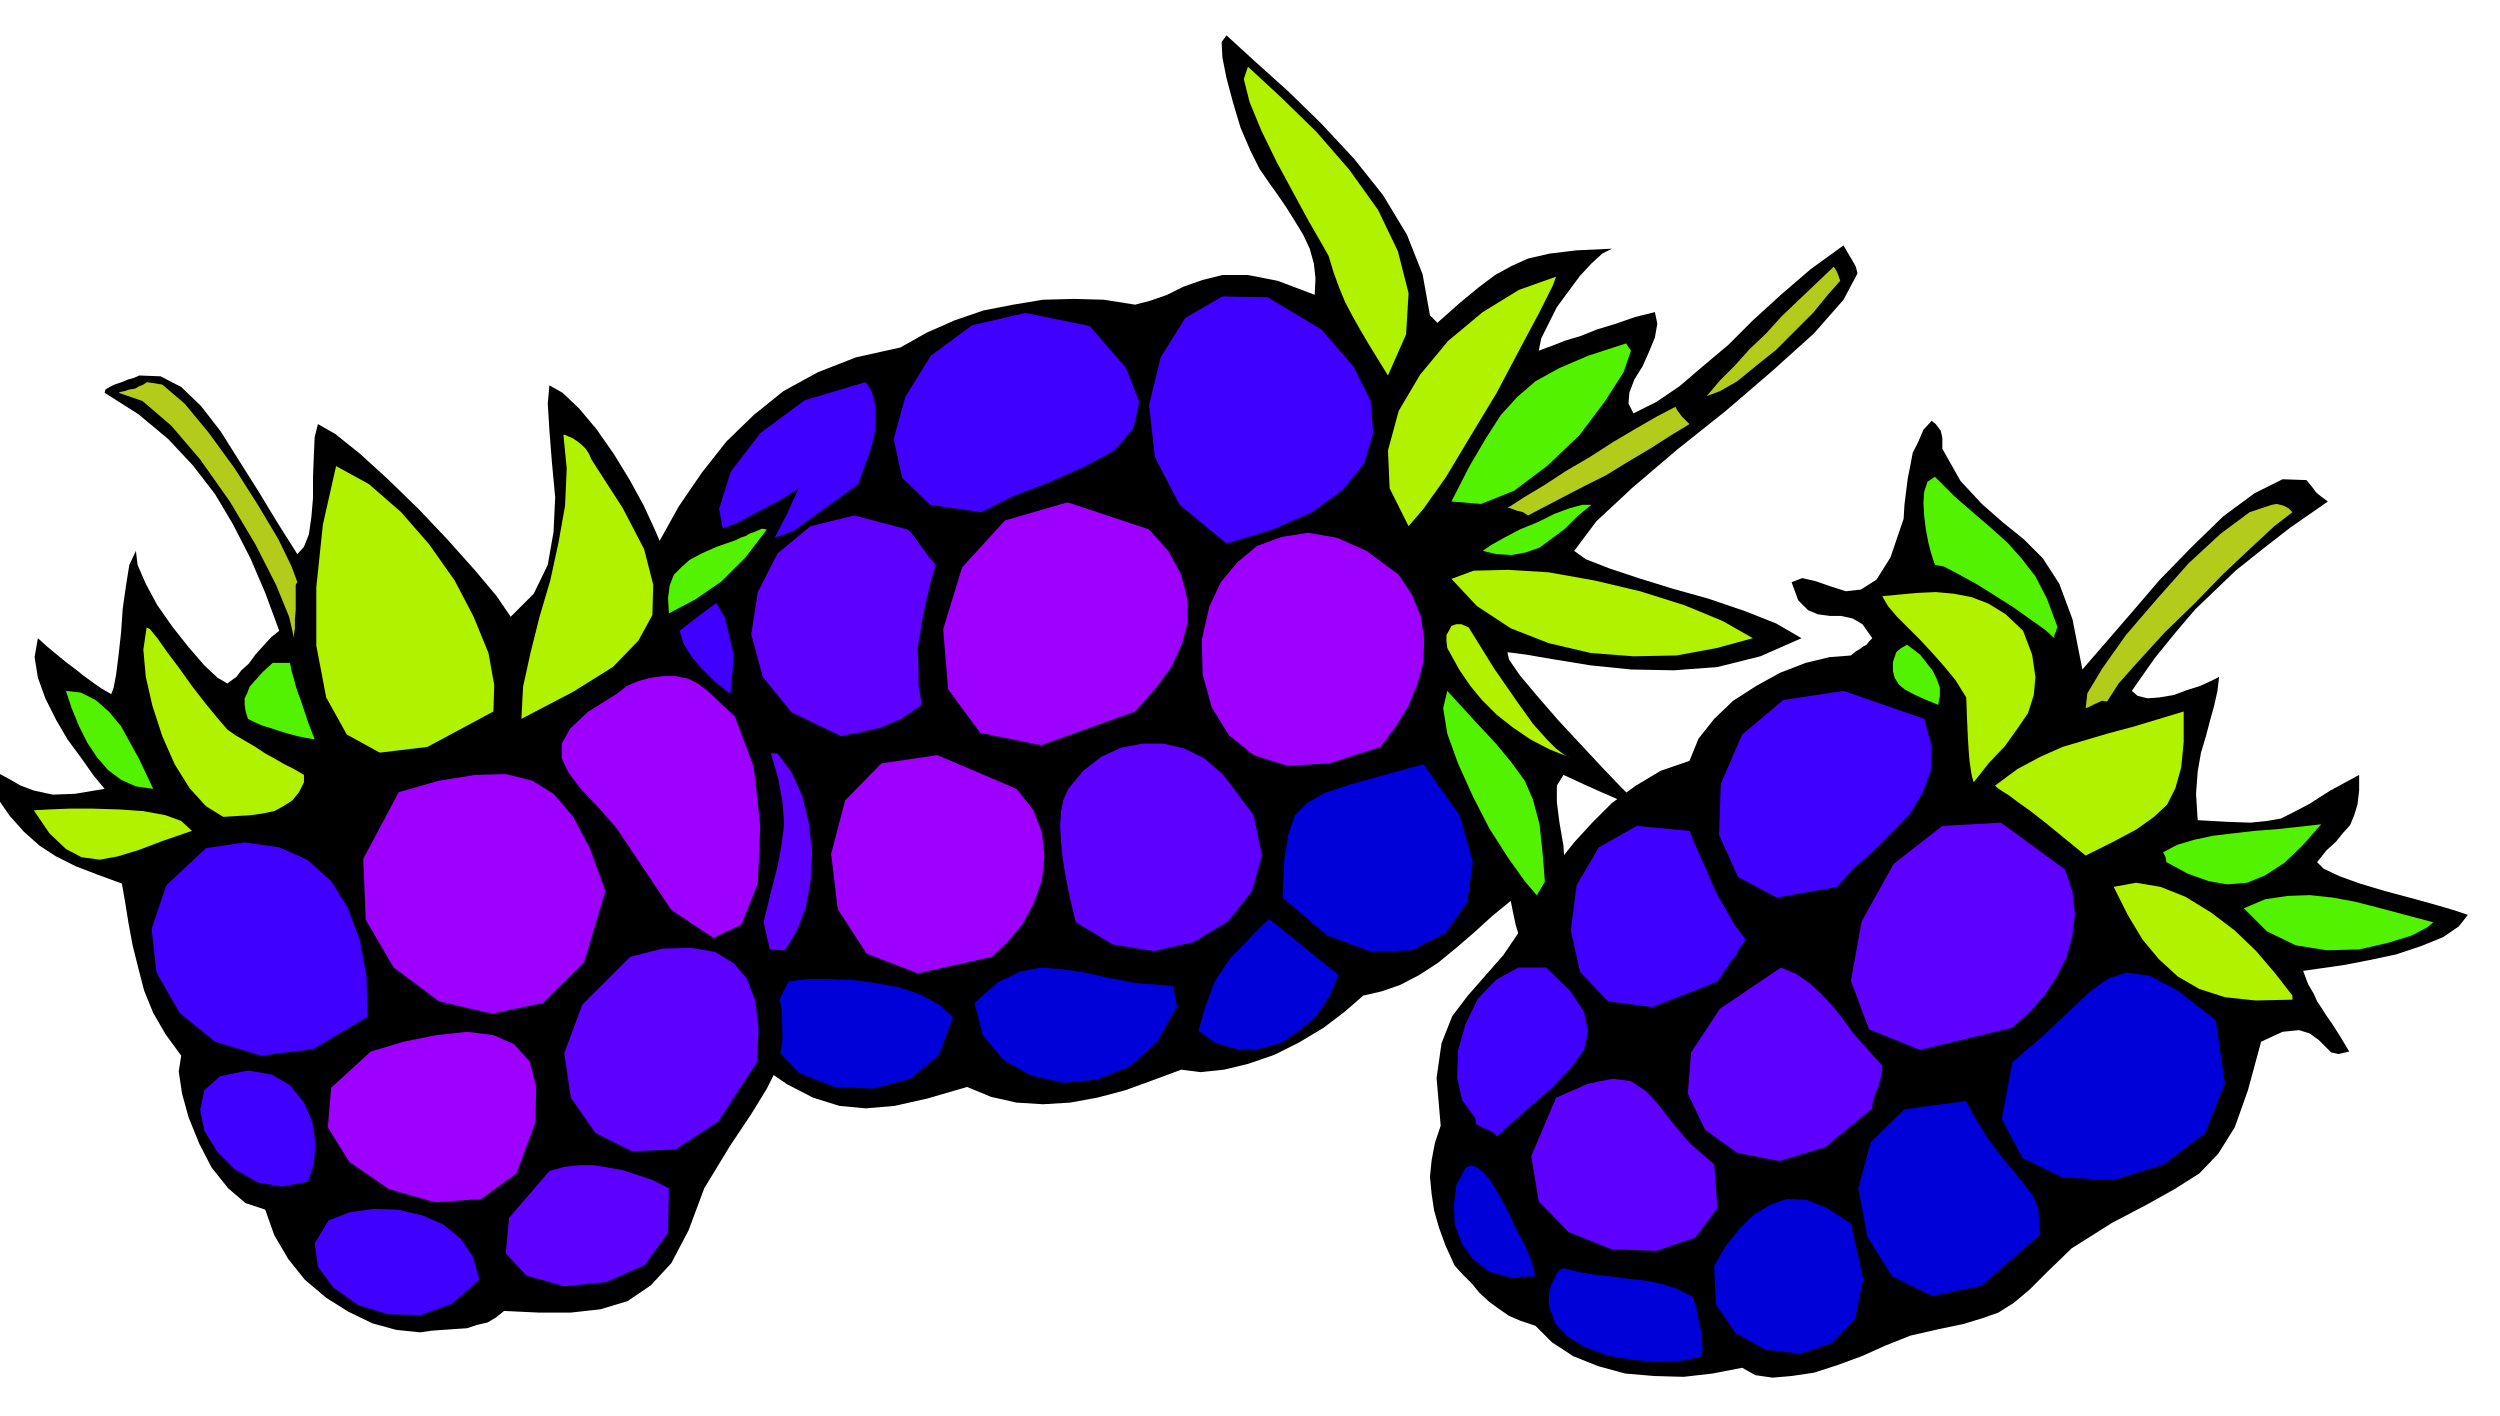 <svg xmlns="http://www.w3.org/2000/svg" width="490.455" height="277.861" fill-rule="evenodd" stroke-linecap="round" preserveAspectRatio="none" viewBox="0 0 3035 1720"><style>.brush1{fill:#000}.pen1{stroke:none}.brush2{fill:#b3cc1c}.brush3{fill:#b0f200}.brush4{fill:#52f200}.brush5{fill:#4000ff}.brush6{fill:#9e00ff}.brush7{fill:#0000d9}.brush8{fill:#5e00ff}</style><path d="m2238 298-40 29-36 31-34 31-30 30-31 26-28 24-28 19-28 14-6-12 1-13 6-16 10-16 8-18 7-17 3-17-3-14-24 6-23 8-23 7-20 8-20 6-15 6-11 4-5 2 3-15 9-18 10-20 14-19 14-19 14-15 13-12 12-6-43 2-33 4-26 6-20 9-20 11-20 15-23 19-27 24-5-5-4-4-9-50-19-48-29-48-35-44-40-43-40-39-40-36-35-32-6 8 1 19 5 25 8 30 9 30 12 28 11 22 11 16 10 14 11 16 10 16 11 18 8 17 5 18 2 18-1 20-45-17-36-7h-31l-24 6-23 8-20 10-20 7-19 5-38-6-36-1-38 1-36 6-36 7-35 12-34 15-32 18-54 12-46 18-42 23-36 29-33 32-30 38-28 41-25 45-48 53-36 45-26 39-15 39-6 38 4 45 12 52 22 64 5 47 8 42 9 36 16 31 20 24 29 22 39 15 52 13 38 29 34 23 31 16 32 10 32 3 35-3 40-9 48-14 29 12 31 7 32 2 33-2 33-6 34-9 33-12 35-13 23 3 29-3 29-7 32-11 30-15 30-18 25-19 23-20 22-5 23-8 23-12 23-15 22-18 22-19 22-20 22-18 3 15 3 14 3 10 3 10 2 6 5 7 6 5 9 6 20-39 10-36 2-34-2-31-5-29-3-24v-20l8-13 26 12 20 9 14 6 11 5 7 2 5 1 3-1h3l-18-18-23-24-27-29-27-29-26-30-21-25-13-19-2-9 23 3 35 6 43 7 49 5 52 1 53-4 52-13 50-22-31-18-38-15-44-15-43-12-42-13-36-12-28-11-14-10 27-36 44-41 54-46 59-47 57-49 50-45 36-41 17-32-2-8-5-9-6-10-4-7z" class="pen1 brush1"/><path d="m2226 324-21 20-21 20-21 20-19 21-20 19-18 20-18 18-16 19 16-6 21-12 22-18 25-20 23-23 22-22 18-22 15-17-2-6-2-5-3-5-1-1z" class="pen1 brush2"/><path d="m1889 336-45 16-44 27-42 35-34 41-26 44-13 48 2 46 23 46 18-21 27-38 30-50 32-53 28-53 24-45 16-32 4-11z" class="pen1 brush3"/><path d="m1974 417-46 15-35 15-29 16-22 19-20 22-18 28-20 34-22 43 36 3 40-16 40-30 39-37 31-41 23-36 9-26-6-9z" class="pen1 brush4"/><path d="m2034 494-23 12-26 15-27 16-28 18-29 17-26 17-25 15-20 13h3l8 3 8 2 6 4 19-10 23-12 25-13 28-14 26-16 27-16 25-16 23-14-3-3-6-6-6-8-2-4z" class="pen1 brush2"/><path d="m1515 81-5 15 7 28 14 34 19 39 20 37 19 35 15 26 9 16 6 20 7 19 7 17 9 17 9 16 10 17 11 18 13 21 22-50 3-50-13-51-24-50-35-49-40-46-43-42-40-37zm613 694-37-21-46-19-54-17-55-13-56-10-49-3-42 1-27 10 31 33 41 27 46 18 51 12 52 4 52-1 49-9 44-12z" class="pen1 brush3"/><path d="m1800 669 17 4 18 1 17-3 17-6 15-11 16-12 15-15 17-14h-11l-15 4-19 7-20 10-22 9-19 10-16 9-10 7z" class="pen1 brush4"/><path d="m1604 400-65-39-55-1-45 26-30 48-14 58 7 63 30 58 57 47 56-17 48-21 37-27 26-32 11-37-3-39-21-42-39-45z" class="pen1 brush5"/><path d="m1698 698-39-29-36-16-35-6-32 5-30 11-24 20-20 24-14 30-9 40 1 42 11 40 21 34 30 24 41 13 51-3 62-20 18-24 16-26 11-27 7-26 1-28-4-27-11-27-16-24z" class="pen1 brush6"/><path d="m1783 762-9-4h-6l-6 2-3 6-3 5v8l1 8 5 9 10 18 13 19 14 17 18 18 19 15 22 15 23 12 25 10-3-1-5-3-9-7-11-11-17-19-20-28-27-39-31-50z" class="pen1 brush3"/><path d="m1323 396-78-16-65 15-50 37-31 50-14 51 10 47 34 33 62 9 38-19 44-17 43-19 37-20 23-27 7-32-16-41-44-51z" class="pen1 brush5"/><path d="m1757 839-5 21 5 31 13 36 18 40 20 39 23 36 20 28 17 20h9l-4-51-4-38-8-30-10-23-16-22-19-23-27-29-32-35z" class="pen1 brush4"/><path d="m1728 928-51 14-39 11-30 10-21 12-15 15-8 23-5 32-2 45 54 46 54 20 49-2 41-21 26-37 7-49-16-57-44-62z" class="pen1 brush7"/><path d="m1395 643-99-33-76 22-52 57-23 75 6 73 39 53 74 15 114-41 24-27 20-27 13-28 7-27-1-29-7-28-15-28-24-27z" class="pen1 brush6"/><path d="m1051 464-74 22-54 40-36 47-14 45 6 33 30 13 54-19 79-57 6-18 7-18 5-17 3-16v-16l-1-14-4-14-7-11z" class="pen1 brush5"/><path d="m1485 941-23-20-24-12-26-6h-25l-26 5-24 11-22 17-18 22-6 13-3 15-1 17 1 19 2 20 4 24 5 25 7 29 45 27 50 8 48-11 42-25 29-37 12-43-10-49-37-49zm-383-298-65-17-53 13-40 33-24 47-8 51 14 52 35 43 60 29 9-2 12-2 12-3 14-3 12-5 14-6 12-8 13-9-4-26v-22l-1-20 3-18 3-19 4-19 5-22 7-24-4-5-4-4-4-6-4-5-5-7-4-6-5-6-4-4z" class="pen1 brush8"/><path d="m1540 1116-19 19-15 16-13 13-9 14-9 13-6 16-7 19-7 26 21 15 25 7h26l27-7 23-15 21-18 16-24 11-26-11-9-10-8-10-8-10-8-11-9-11-9-11-9-11-8z" class="pen1 brush7"/><path d="m1234 958-96-41-68 10-44 45-17 65 8 67 35 54 62 24 90-20 19-18 18-21 14-26 10-28 3-29-3-29-11-28-20-25z" class="pen1 brush6"/><path d="m1421 1197-40-3-33-6-31-7-27-4-27-2-25 5-27 13-28 25 10 39 25 30 33 19 40 9 41-4 40-16 33-30 24-43-2-9-1-6-1-5v-2l-2-3h-2z" class="pen1 brush7"/><path d="m855 707-30-7-26 6-26 13-22 23-21 28-18 35-14 38-9 43 1 16 3 15 4 11 7 12 8 10 13 12 15 13 21 17 31-16 32-24 28-32 22-37 13-43 4-44-11-46-25-43z" class="pen1 brush5"/><path d="m944 915-46-1-30 25-16 42-3 52 9 50 21 43 32 26 42 2 14-23 11-28 6-33 2-34-4-36-8-33-13-29-17-23z" class="pen1 brush8"/><path d="m957 1192-22 45 8 38 27 28 43 17 47 2 45-12 35-29 17-46-17-15-22-12-26-9-28-5-29-4-29-1h-27l-22 3z" class="pen1 brush7"/><path d="m791 1035-30 1-18 18-7 30 5 36 15 37 29 34 40 24 55 11 6-4 7-4-4-18-10-24-15-29-16-29-18-30-17-25-14-19-8-9z" class="pen1" style="fill:#0000b3"/><path d="m2800 583-29-1-34 17-38 28-38 37-39 40-36 42-32 37-26 30-12-61-16-43-20-31-23-23-26-21-25-22-26-28-22-39v-13l-1-5-1-4-6-8-5-4-10 11-6 14-7 14-3 16-3 15-2 16-2 16-1 17-16 47-17 27-19 12-18 2-19-6-17-6-17-4-13 5 8 22 12 12 12 5 15 2h13l14 3 12 7 12 17-4 4-3 4-4 2-4 3-5 3-6 5-26 2-29 7-31 12-29 16-28 18-23 22-19 24-11 27-35 12-30 18-29 21-24 24-22 24-19 24-16 23-12 20-18 39-21 31-22 25-21 24-19 25-13 33-6 42 5 58-7 21-4 21-2 20 2 21 3 20 6 21 8 22 11 24 10 11 11 11 9 11 12 11 11 8 13 9 14 6 18 6 20 20 26 17 30 12 33 9 35 3 36 1 35-4 36-7 16 9 21 3 23-2 27-4 28-9 30-11 29-13 30-12 35-8 29-6 23-7 20-7 19-12 19-16 22-22 29-28 49-31 42-22 34-19 30-19 23-24 20-32 16-45 16-59 26-12 20-2 13 4 11 8 7 7 8 8 9 2 13-3-12-20-9-14-7-10-5-8-6-9-4-9-7-12-6-16 21-3 28-4 31-6 33-7 30-10 27-11 19-13 11-14-18-6-24-7-29-8-30-8-30-9-25-9-19-9-8-8 11-14 12-11 8-10 9-10 5-12 4-13 2-17v-19l-35 19-25 16-19 10-16 8-17 3-20 2-28-1-36-2-2-32 2-27 4-23 6-20 5-19 5-18 4-18 2-17-10 5-13 6-16 5-16 6-18 3-14 1-12-3-7-6 28-40 26-32 23-27 24-23 25-24 30-24 36-28 46-32-8-6-4-3-3-3-2-3-4-5-5-6z" class="pen1 brush1"/><path d="m2954 1120-34-9-30-8-31-8-27-5-28-3-27 1-27 4-26 11 28 28 35 17 38 6 39-1 35-8 29-9 19-10 7-6zm-136-119-27 3-27 3-27 2-26 3-25 3-23 5-20 6-17 9 3 6 1 6 26 14 25 9 23 4 24-2 22-9 23-15 22-21 23-26z" class="pen1 brush4"/><path d="m2783 622-5-5-6-3-8-2-6 1-27 9-35 26-39 36-39 44-37 43-29 41-18 30-2 18 3-1 8-4 9-4 6 1 14-22 25-28 31-34 36-35 35-36 34-32 28-26 22-17z" class="pen1 brush2"/><path d="m2651 864-33 10-30 9-30 8-27 8-27 8-27 12-28 15-27 20 3 3 6 4 8 5 12 9 14 10 18 14 22 18 27 22 34-17 28-15 21-15 16-15 10-20 7-25 3-31v-37zm132 345-21-27-23-27-26-25-29-22-31-19-30-12-30-5-27 5 17 34 18 30 20 24 23 21 26 15 31 10 37 4 45-1v-5z" class="pen1 brush3"/><path d="m2349 579-9 6-4 12-1 13 1 17 2 16 3 16 4 15 4 12 11 2 17 9 22 12 24 15 22 14 21 15 17 12 11 10v-4l2-4 1-4 1-1-13-35-14-27-17-22-17-19-20-18-21-18-23-20-24-24z" class="pen1 brush4"/><path d="m2456 766-21-20-21-13-21-8-21-4-22-2-22 1-22 2-21 2 7 12 11 13 13 13 15 15 14 15 15 17 14 17 13 21 1 27 1 22 1 16 1 12 1 7 1 7 1 5 2 7 19-24 19-20 15-21 13-19 7-22 2-22-4-27-11-29z" class="pen1 brush3"/><path d="m2690 1239-46-36-34-18-29-4-23 8-23 17-25 24-30 28-37 32-13 69 25 47 49 24 62 3 61-19 50-38 24-60-11-77z" class="pen1 brush7"/><path d="m2507 1056-78-57-71 4-59 46-39 70-13 72 22 59 62 25 112-27 20-18 19-21 15-23 12-24 7-26 3-26-3-27-9-27z" class="pen1 brush8"/><path d="m2315 783-7 4-6 5-4 12v11l2 8 5 8 7 6 11 6 13 6 17 7 2-11v-10l-4-11-5-10-8-10-7-9-9-7-7-5z" class="pen1 brush4"/><path d="m2336 873-98-34-73 11-50 42-26 60-2 62 23 51 47 25 73-13 21-23 24-21 23-23 21-22 15-25 10-27 1-30-9-33z" class="pen1 brush5"/><path d="m2468 1452-14-18-12-15-12-14-9-12-10-14-8-13-9-15-7-14-75 10-41 40-15 56 11 59 30 48 49 24 60-13 71-62-1-9v-6l-1-6v-6l-3-11-4-9z" class="pen1 brush7"/><path d="m2285 1294-19-21-16-18-13-18-12-15-14-15-13-12-17-12-19-8-74 50-35 53-4 50 21 44 39 28 51 10 56-17 57-47v-6l2-6 2-7 3-6 2-8 2-6 1-7v-6z" class="pen1 brush8"/><path d="m2051 1009-64-6-46 26-27 46-7 55 11 50 34 36 54 7 79-31 8-12 6-9 5-7 4-4 2-6 3-4 3-4 3-5-14-19-10-18-10-17-7-15-7-17-7-15-7-16-6-15z" class="pen1 brush5"/><path d="m2247 1486-29-19-25-10-24-1-20 7-20 12-17 17-17 21-14 24 2 47 24 35 36 20 43 5 38-13 28-29 10-49-15-67z" class="pen1 brush7"/><path d="m2081 1414-30-26-21-25-17-22-15-16-18-12-22-3-30 6-39 17-30 71 9 55 36 37 52 21 55 2 47-16 27-36-4-53z" class="pen1 brush8"/><path d="M1877 1175h-34l-27 15-22 23-15 31-9 32-1 33 6 27 16 22 1 7 9 5 4 1 5 3 4 2 3 4 36-32 31-27 23-24 16-22 5-23-5-23-17-26-29-28z" class="pen1 brush5"/><path d="m2055 1575-19-10-19-6-20-4-20-2-21-3-19-2-19-3-16-4-4-1-4 2-4 4-3 7-4 7-2 9-1 9 1 10 7 19 15 16 21 13 27 10 28 5 30 3 29-1 26-5 2-3 1-7-1-11-1-11-3-14-2-11-3-10-2-6zm-221-97-6-12-6-11-7-12-6-10-8-9-7-6-8-3-7 3-11 21-3 24 1 24 9 24 13 18 19 15 25 7 32-1-3-12-3-10-4-9-4-9-5-9-4-8-4-8-3-7z" class="pen1 brush7"/><path d="m169 456-2 1-5 2-7 2-7 3-9 3-6 3-5 3-1 4 41 26 36 30 30 32 27 35 22 37 21 41 18 42 17 46-10 8-10 11-9 10-8 11-9 8-6 8-7 5-4 3-12-7-16-15-19-22-19-24-19-27-14-26-10-23-2-17-8 17-4 25-4 28-2 29-3 27-3 24-3 16-3 8-12-7-10-7-11-8-10-8-12-9-11-9-12-10-11-10-4 23 4 25 9 25 13 26 14 24 17 23 14 20 14 17-36 6-27 1-23-5-16-6-14-8-11-6-10-3-8 4 14 27 16 23 17 19 19 17 20 13 24 12 26 10 30 11 4 23 4 25 5 27 7 28 7 27 11 27 15 26 19 26-3 19 4 27 8 29 13 32 15 29 20 25 21 18 24 8 11 31 17 29 20 25 26 22 27 17 29 14 29 8 29 3 14-2 14-1 14-1 15-1 12-4 13-3 10-6 10-8 42 2h39l36-4 33-10 28-19 25-27 21-40 19-51 31-51 26-39 19-31 14-28 5-31-1-36-8-47-14-60 9-37 8-31 5-27 3-24-2-27-5-28-10-34-12-39-12-11-14-11-15-12-15-12-15-15-12-14-10-16-5-16 26-20 23-17 19-17 18-17 15-20 15-23 14-27 15-33-8 6-16 10-23 12-26 14-28 11-26 11-23 6-16 2-10-23-13-28-17-31-19-31-21-30-21-25-20-19-16-9-2 22 2 33 3 38 4 43-2 42-7 40-17 35-28 28-17-25-26-31-33-37-35-37-38-37-34-31-30-24-21-12-4 16-1 23-1 25v26l-2 23-3 21-6 15-8 9-24-38-23-38-24-38-22-35-24-31-24-23-25-13-26-1z" class="pen1 brush1"/><path d="m178 464-1 1-3 2-5 2-5 3-7 1-6 2-5 1-2 1 29 10 35 30 35 41 36 51 31 52 25 49 16 39 6 26v-5l1-7v-11l1-11v-31l2-3-7-19-16-33-25-42-28-44-32-44-29-35-27-23-19-3z" class="pen1 brush2"/><path d="m408 566-16 71-8 76v71l12 63 25 45 40 22 58-7 80-43 1-32-7-39-18-44-23-44-31-44-34-39-39-34-40-22zm276-38 4 41-2 45-8 45-10 46-13 44-11 44-9 41-2 39 63-33 48-30 31-32 17-31 1-37-11-43-26-50-38-59-3-7-4-6-5-5-5-4-6-4-5-2-4-2h-2zM178 762l-4 27 3 33 8 35 12 37 15 34 18 29 20 22 21 13 16-1 17-1 14-2 15-3 11-6 11-7 8-10 6-12v-9l-12-7-12-6-12-7-11-6-12-8-12-7-12-7-10-7-12-14-14-17-17-22-15-21-15-20-12-17-9-11-4-2z" class="pen1 brush3"/><path d="m80 839 7 21 9 22 10 20 12 18 13 15 16 12 18 8 21 3-8-17-9-19-11-20-11-20-15-18-16-14-18-9-18-2zm251-34-12 11-9 10-7 8-3 8-3 6v8l1 7 3 10 8 4 9 4 10 3 12 4 10 3 11 3 10 2 11 2-8-21-5-15-4-12-3-8-3-9-2-8-3-10-2-10h-21zm562-149-23 8-18 8-15 8-10 9-9 9-5 13-2 15 1 19 15-8 17-9 16-11 16-11 14-14 15-15 13-17 13-17-6-1-9 4-6 2-5 3-6 2-6 3z" class="pen1 brush4"/><path d="m41 984 19 28 20 19 19 10 22 3 22-4 26-8 29-11 35-12-13-12-19-7-27-5-29-2-32-1H84l-25 1-18 1z" class="pen1 brush3"/><path d="m748 843-35 22-21 20-10 18v18l8 17 15 20 20 21 23 26 67 100 51 34 34-16 20-50 3-70-8-72-23-61-33-31-12-9-12-6-15-3h-14l-16 2-15 4-14 6-13 10z" class="pen1 brush6"/><path d="m250 1030-48 45-18 53 6 53 28 49 43 35 56 17 63-8 66-39-1-49-8-44-15-40-20-32-29-26-34-15-42-6-47 7z" class="pen1 brush5"/><path d="m484 962-43 81 3 74 34 58 55 41 64 15 62-13 50-49 26-87-19-52-20-38-24-28-26-16-32-8-37 1-44 7-49 14z" class="pen1 brush6"/><path d="m267 1307-19 17-5 24 5 25 16 26 21 21 28 16 29 5 32-6 7-22 2-25-4-26-10-23-17-21-22-13-29-5-34 7z" class="pen1 brush5"/><path d="m765 1162-58 58-22 59 8 54 30 43 44 22 53-2 52-34 47-72 2-41-4-33-10-27-16-19-23-14-29-5-35 1-39 10z" class="pen1 brush8"/><path d="m450 1277-48 44-4 48 26 42 48 33 56 16 56-4 43-31 23-62 1-43-8-31-19-21-25-11-32-4-37 4-40 8-40 12z" class="pen1 brush6"/><path d="m399 1482-17 28 4 28 18 25 31 22 36 11 40 1 38-14 33-29-8-28-15-22-21-17-25-11-30-7-29-1-29 4-26 10z" class="pen1 brush5"/><path d="m667 1422-49 57-4 43 25 27 46 13 51-5 47-21 28-39 1-54-20-10-18-6-18-6-17-3-18-3h-18l-18 2-18 5z" class="pen1 brush8"/></svg>
